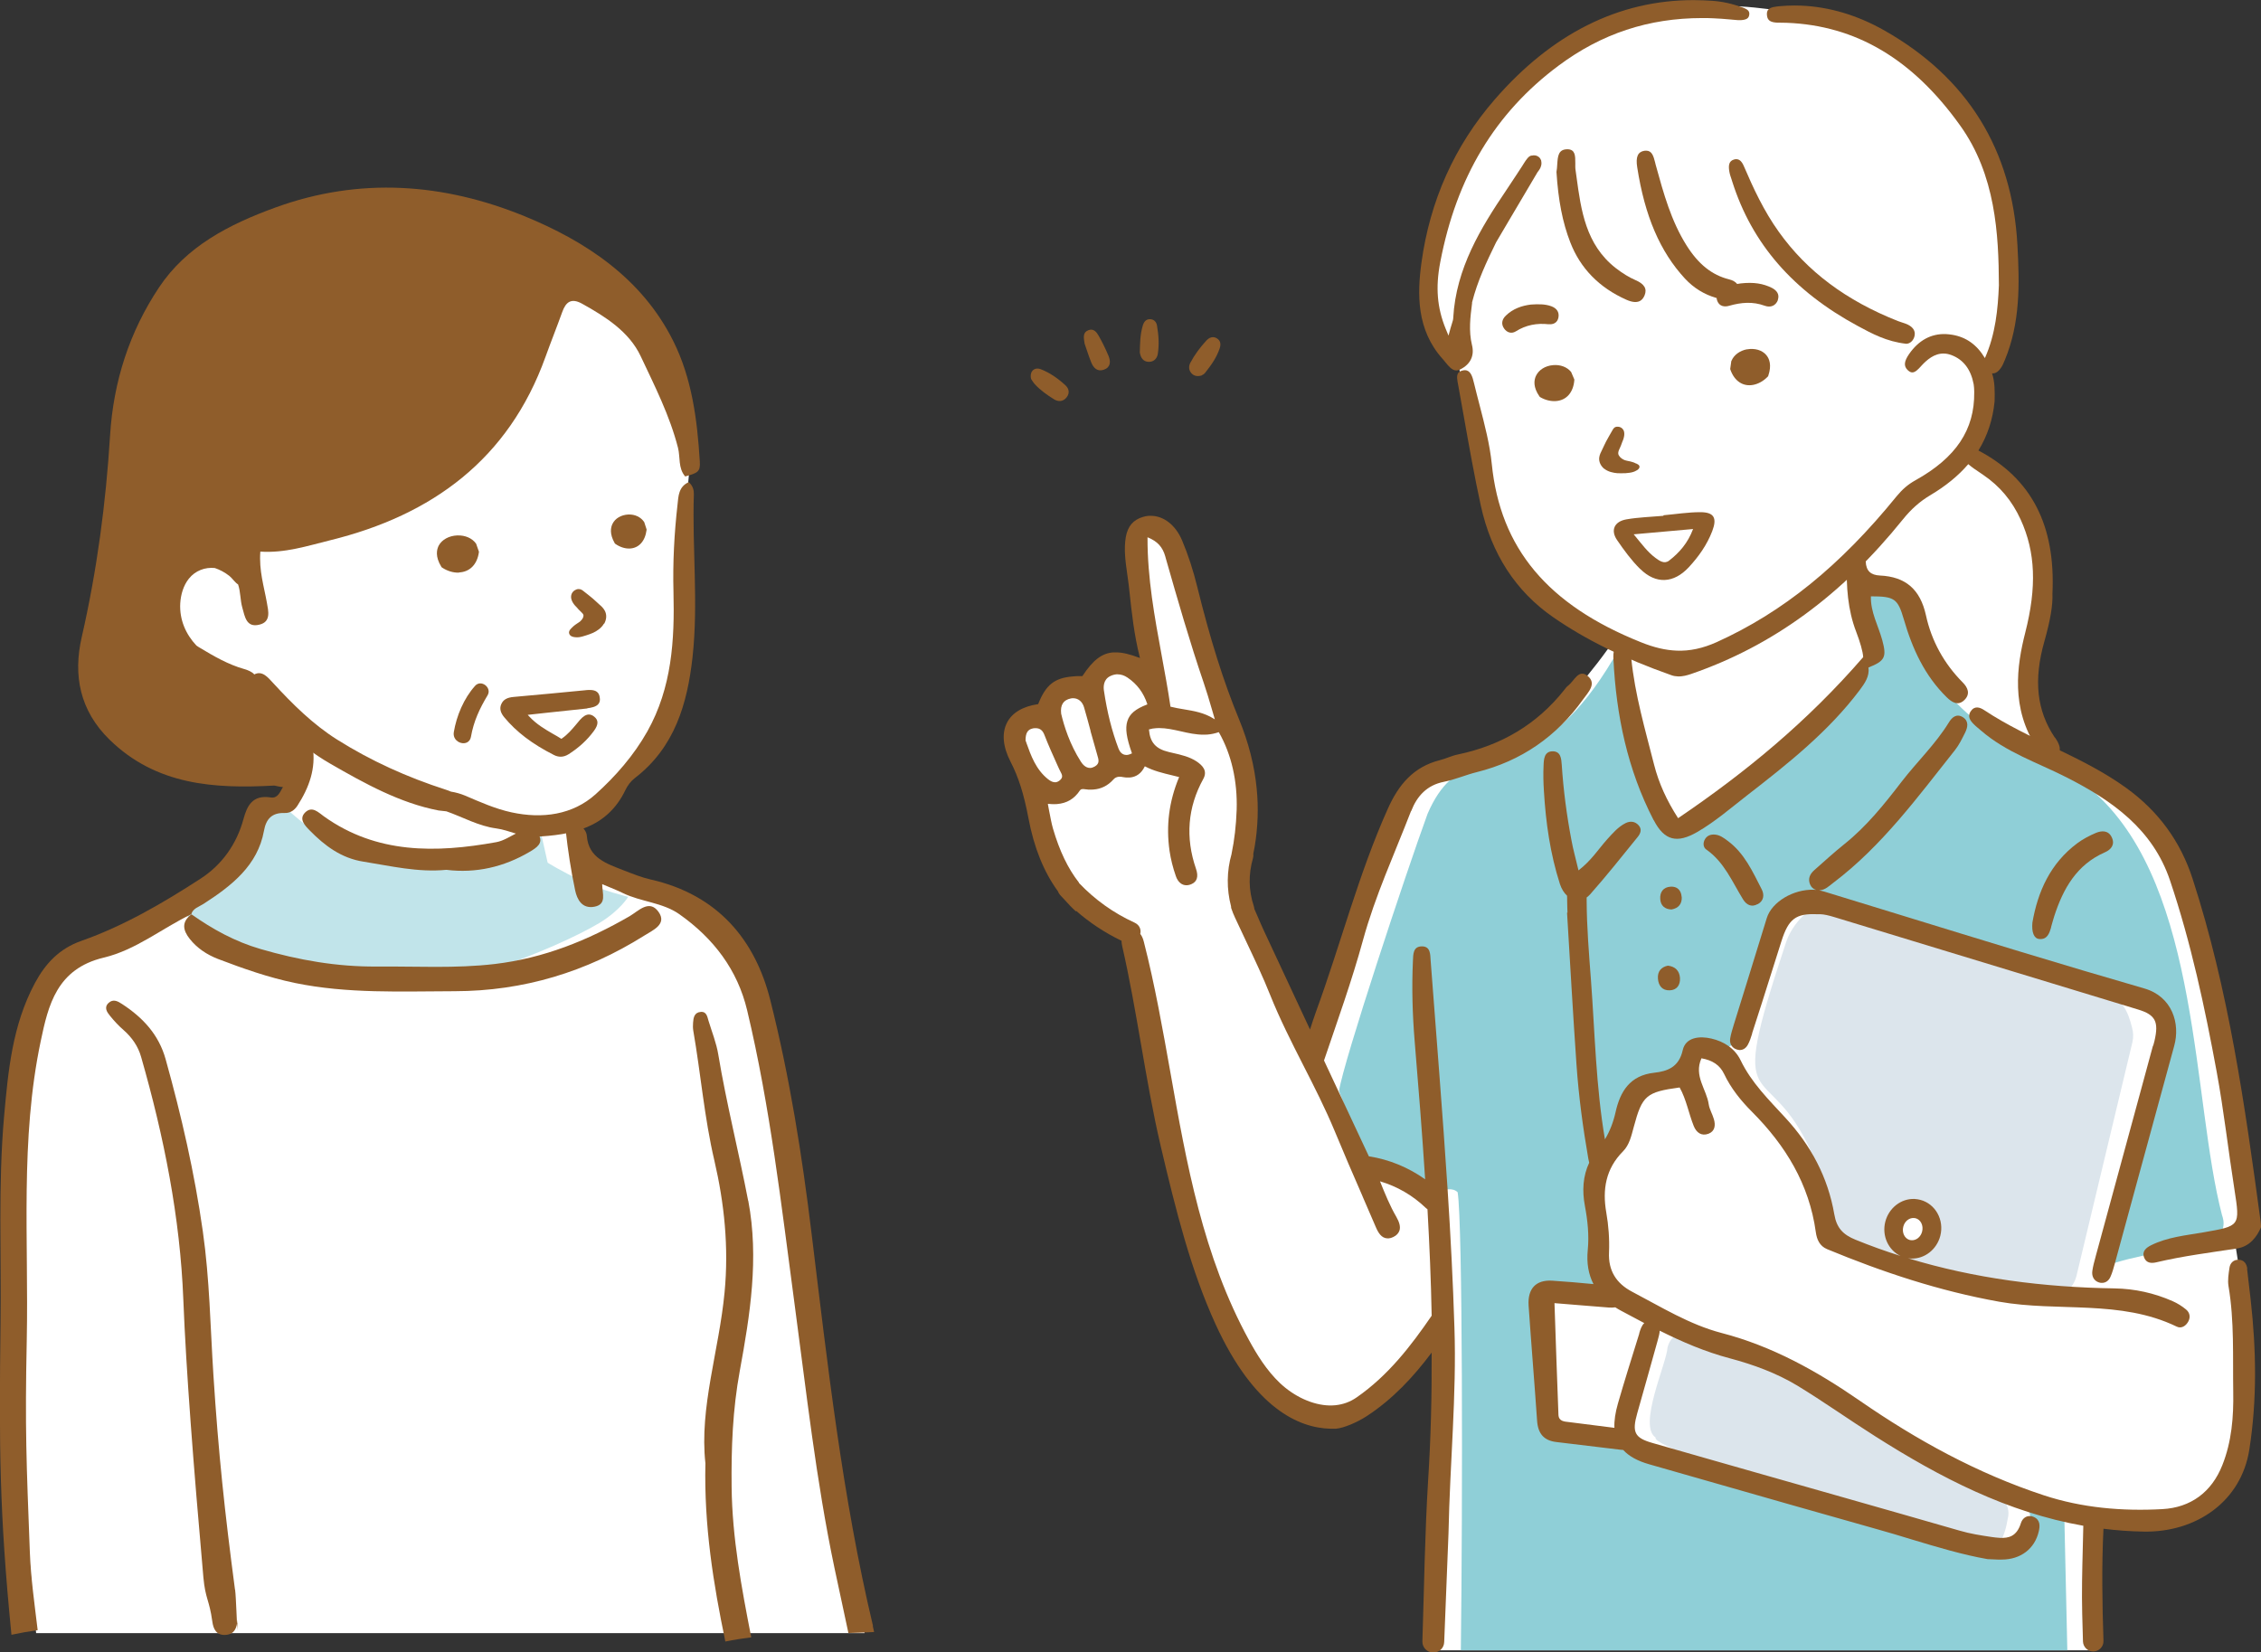 <?xml version="1.0" encoding="UTF-8"?>
<svg id="_レイヤー_2" data-name="レイヤー_2" xmlns="http://www.w3.org/2000/svg" width="205.23" height="150" viewBox="0 0 205.23 150">
  <rect x="0" y="0" width="205.23" height="150" fill="#333333" stroke="none"/>
  <defs>
    <style>
      .cls-1 {
        fill: #c1e4ea;
      }

      .cls-2 {
        fill: #8fcfd7;
      }

      .cls-3 {
        fill: #fff;
      }

      .cls-4 {
        fill: #dce5ec;
      }

      .cls-5 {
        fill: #8f5d2b;
      }
    </style>
  </defs>
  <g id="_レイヤー_1-2" data-name="レイヤー_1">
    <g>
      <g>
        <path id="_白" data-name="白" class="cls-3" d="M203.13,114.37c1.5,9.66,2.52,27.61-12.18,23.59-.23-.06-.46-.13-.7-.2l.03,1.01-.2,11.06h-60.06c-.15-9.8.07-19.35.84-28.25,0-.05,0-.1.01-.15,0,0,0-.01,0-.02.05-.63.11-1.26.17-1.88-.05.12-.1.25-.15.37-.18-1.46.52-3.3-.25-4.58.08,1.76.27,2.71.18,3.55h0c-.07.65-.3,1.24-.85,2.08-.58.88-1.52,2.05-3,3.86-17.23,17.13-22.37-30.68-24.34-39.21-.07-.31-.14-.56-.2-.76-.07-.06-.13-.11-.2-.17-.02-.02-.04-.04-.07-.06-1.4-1.18-3.22-2.55-5.17-4.06-1.7-2.99-2.74-6.15-3.59-9.48-1.78-3.76-2.32-4.72,1.69-6.76,1.17-2.14,1.9-1.25,3.63-2.32,1.18-1.78,3.74-3.02,5.48-1.27.16-.06.3-.16.42-.26.03-1.63-3.22-14.98.38-12.76.48.15,1.01.22,1.21.83,1.2,3.86,2.35,7.73,3.45,11.61,3.68,9.95,5.06,10.91,2.94,21.01l-.02.09c-.05.24-.1.49-.16.74l.71,1.53,5.58,12.02.34-.62.23-.43.05-.09,1.1-1.98c8.93-33.73,11.03-15.58,23.65-31.06.6-.73,1.22-1.53,1.86-2.42.2-.28.41-.57.62-.87-11.78-3.66-12.41-16.95-14.05-24.33-.01-.06-.02-.11-.04-.17-.04-.2-.09-.39-.14-.58-2.1-2.64-5.92-7.31,2.35-21.96C140.47,2.37,149.7.1,157.92.58c.89.05,1.77.14,2.63.25,6.54.85,12.07,3.29,14.12,5.31,8.12,4.06,8.67,19.88,7.57,23.63-.57,1.94-1.21,2.88-1.63,3.61-.07.13-.14.25-.2.37-.26.52-.35.99-.16,1.78.38,1.59-.86,4.14-1.39,5.12-.13.25-.22.4-.22.4.21.12.41.25.61.37,12.32,7.77,1.78,19.18,6,25.87.32.51.73.99,1.23,1.44.17.15.35.3.54.44,15.22,3.23,15.67,35.17,17.4,41.93l-1.7.91c.08.42.16.87.24,1.35.06.33.11.67.16,1.02Z"/>
        <g id="_カラー" data-name="カラー">
          <path class="cls-2" d="M201.77,111.54c-.34,1.07-1.83,1.53-3.01,1.6-1.36.29-2.78.55-4.19.85-.88.19-1.76.4-2.6.66-.33.1-.65.21-.97.32-.54.11.24-1.93.37-2.46.54-2.25,5.54-18.06,5.38-20.02,0,0-1.56-1.53-1.56-1.53.19-.09-9.04-2.83-17.46-5.21-5.82-1.64-11.25-3.12-12.9-3.42-.28-.05-.46-.07-.5-.05l-2.45,1.32c-.18.1-.32.27-.37.47l-3.54,10.52c-.41.07-.62.2-.85.33-.06.03-.12.07-.19.11-.14.07-.3.15-.51.22-.82-.38-2.21.02-2.85.48l-.28,1.13c-1.24.54-2.56,1.09-3.64,1.86-.38-.02-.88-.06-.93.11-.65,1.19-1.98,3.93-2.37,5.2,0,0-.2.23-.47.53-.49.56-1.19,1.37-1.19,1.37-.02.11-.04.23-.05.35-.31,2.5.6,7.78.87,10.44.02.21.04.4.05.58-.14.01-.31.01-.49.01-1.53-.02-4.34-.41-5.19.3.32,2.72.08,10.25.97,12.66l4.59.44c.49.09,1,.25,1.51.43.39.14.78.3,1.17.46,1.3.52,2.61.99,3.86.68,6.13,1.39,17.62,5.85,24.88,7.66,1.59.4,2.98.67,4.07.75.87.07,1.55.01,1.98-.2.47-.46,1.44-.75,1.57-1.67.03-.2-.08-.67-.18-1.12-.02-.11-.05-.22-.07-.33-.09-.45-.12-.8.09-.74.44.29,3.32.08,3.07.97v.63s.26,11.6.26,11.6h-55.05c.17-13.65.17-38.74-.29-41.59-.23-.22-.52-.29-.87-.27-.22.01-.46.07-.72.15-.35.12-.73.29-1.12.48-.04-.03-.07-.06-.11-.09-.84-.65-1.73-1.2-2.77-1.65-.05-.02-.11-.05-.17-.07-.59-.34-1.2-.66-1.83-.85-.03-.01-.07-.02-.11-.03-.17-.05-.34-.09-.51-.12-.11-.28-.22-.59-.35-.91-.56-1.48-1.23-3.26-1.69-4.46,0,0,0,0,0,0-.17-.44-.31-.81-.4-1.05-.08-.21-.12-.32-.12-.32.4-2.67,6.09-19.83,8.04-25.17.6-1.39,1.26-2.34,1.99-3.01,2.63-2.46,6.1-1.37,10.38-5.28,1.41-1.29,2.91-3.12,4.5-5.8.09-.16.19-.32.28-.48.08-.14.16-.28.24-.43.27.1.29.39.32.68.03.29.05.58.32.67.05.71.29,3.67.55,5.51.47,3.26,2.34,7.37,2.8,8.92.78,1.52,2.57.8,3.71-.28,5.35-3.41,11.02-9.69,14.93-14.51.22-.42.23-.96-.12-1.33l-.93-4.64c-.3-1.54,3.66-1,4.23-.17,1.63,2.54,1.48,6.4,3.58,8.71,0-.06.36.5,1.22,1.38.31.32.69.68,1.13,1.07,1.48,1.29,3.74,2.88,7.02,4.24,1.74.76,3.24,1.76,4.55,2.97,9.47,8.7,8.68,27.75,11.41,38.22.17.47.18.88.07,1.22Z"/>
          <g>
            <path class="cls-4" d="M193.53,93.3c-.18-.69-.41-1.46-.85-2.04-.27-.35-.63-.63-1.1-.76l-13.84-4.74-10.67-3.66c-.78-.22-1.55-.1-2.24.23-.38.19-.75.44-1.08.74-.8.73-1.41,1.72-1.69,2.66-5.53,16.65-1.65,9.73,2.44,19.06.68,1.55,1.36,3.54,2.01,6.16.18,1.98,1.72,2.44,3.33,2.92,3.64,1.66,7.36,2.71,11.23,3.46,2.12.14,5.5,1.38,6.93-.49.2-.26.36-.57.47-.96,0,0,5.09-21.27,5.09-21.27.1-.44.09-.9-.04-1.33ZM173.37,110.03c1.91-.52,3.07,2.17,1.3,3.13-2.19,1.2-3.65-2.46-1.3-3.13Z"/>
            <path class="cls-4" d="M169.86,128.81c-2.92-1.99-5.75-4.47-9.04-5.62-1.71-.57-3.61-.45-5.22-1.34-1.26-.79-3.68-1.63-4.24.49-.07,1.41-2.71,7.1-1.08,8.17-.66,1.21,28.48,9.86,29.15,10.31,1.95.62,2.58-1.5,2.82-2.98.23-.9-.25-1.82-1.11-2.18-4.08-1.72-7.1-4.78-11.29-6.85Z"/>
          </g>
        </g>
        <g id="_アウトライン" data-name="アウトライン">
          <g>
            <path class="cls-5" d="M195.42,94.95l-1.12,4.13c-1.36,4.99-2.71,9.98-4.07,14.96l-.03.12c-.11.4-.22.81-.28,1.23-.07.5.16.9.6,1.04.08.03.17.04.25.04.35.01.64-.19.8-.56.17-.38.28-.79.39-1.19.69-2.53,1.38-5.07,2.07-7.6l.87-3.18c.23-.86.46-1.71.7-2.57.57-2.1,1.16-4.27,1.75-6.41.57-2.04-.18-4.49-2.71-5.22-7.41-2.14-14.91-4.45-22.16-6.68-2.31-.71-4.62-1.42-6.94-2.13-.13-.04-.27-.07-.41-.1.55-.02.9-.4,1.3-.7,4.41-3.34,7.64-7.77,11.03-12.04.37-.47.64-1.03.91-1.57.24-.49.36-1.04-.19-1.4-.58-.37-1,0-1.29.48-1.21,1.97-2.89,3.56-4.29,5.38-1.55,2.02-3.16,4.03-5.17,5.64-.95.76-1.84,1.58-2.75,2.38-.38.34-.59.75-.39,1.27.11.28.3.45.56.52-.07,0-.14-.01-.2-.01-1.87-.07-3.83,1.11-4.28,2.57-.61,1.99-1.23,3.97-1.84,5.96-.39,1.25-.77,2.49-1.16,3.74-.12.4-.25.8-.32,1.22-.07.43.11.8.49.97.12.05.23.08.35.09.31.01.57-.15.75-.46.18-.32.29-.67.4-1.02v-.04c.61-1.87,1.2-3.74,1.79-5.61l.88-2.78c.64-2,1.3-2.5,3.22-2.42h.15c.06,0,.1,0,.15,0,.34.01.74.1,1.3.27,3.26,1,6.53,1.99,9.79,2.98l6.77,2.06c3.66,1.11,7.32,2.22,10.98,3.34,1.58.48,1.9,1.1,1.49,2.86-.03.14-.07.28-.11.41Z"/>
            <path class="cls-5" d="M203.99,115.21c-.06-.48-.3-.84-.82-.84-.45,0-.74.31-.8.72-.08.55-.18,1.13-.09,1.67.54,3.19.38,6.4.43,9.61.04,2.26-.14,4.52-.99,6.65-.97,2.45-2.87,3.85-5.44,3.99-3.64.2-7.29-.11-10.78-1.26-6.01-1.98-11.51-5-16.7-8.59-3.88-2.68-7.92-4.94-12.53-6.14-2.91-.76-5.48-2.36-8.13-3.75-1.43-.75-2.17-1.91-2.09-3.58.05-1.21-.04-2.42-.25-3.62-.36-2.07-.05-3.96,1.51-5.53.6-.6.77-1.44.99-2.24.76-2.84,1.13-3.16,4.16-3.57.61,1.09.82,2.35,1.28,3.5.24.59.69.94,1.34.7.59-.23.65-.77.49-1.32-.13-.46-.4-.89-.47-1.35-.19-1.36-1.38-2.57-.66-4.18,1.01.18,1.67.62,2.05,1.41.62,1.31,1.53,2.44,2.53,3.44,3.05,3.06,5.2,6.57,5.8,10.93.09.67.35,1.27,1.03,1.55,5.05,2.09,10.19,3.8,15.62,4.77,5.35.95,10.98-.22,16.11,2.26.42.21.85-.06,1.07-.5.2-.41.09-.8-.23-1.06-.36-.3-.78-.56-1.21-.75-1.68-.74-3.44-1.13-5.29-1.16-6.4-.1-12.67-.89-18.74-2.74.1.02.19.03.29.03,1.22.05,2.33-.82,2.65-2.06.37-1.45-.44-2.91-1.82-3.27-.17-.04-.34-.07-.52-.08-1.22-.05-2.33.82-2.65,2.06-.33,1.28.27,2.58,1.37,3.11,0,0,0,0,0,0-1.37-.43-2.73-.92-4.08-1.47-1.13-.46-1.71-1.07-1.92-2.3-.58-3.37-2.12-6.26-4.46-8.79-1.48-1.61-3.07-3.17-4.05-5.21-.52-1.07-1.52-1.7-2.64-1.96-1.06-.25-2.34-.14-2.61,1.05-.34,1.55-1.4,1.92-2.58,2.05-2.22.24-3.1,1.71-3.52,3.6-.2.89-.51,1.7-.96,2.45-.82-4.79-.91-9.65-1.27-14.48-.18-2.39-.38-4.79-.39-7.19,0-.09,0-.19,0-.29.11-.08.22-.18.32-.29,1.49-1.68,2.89-3.45,4.31-5.2.26-.32.41-.7.09-1.06-.33-.37-.76-.41-1.19-.2-.67.34-1.15.9-1.65,1.45-.8.89-1.44,1.93-2.62,2.84-.25-1.07-.49-1.9-.64-2.74-.43-2.26-.73-4.53-.88-6.83-.04-.56-.08-1.25-.84-1.24-.75.01-.79.72-.81,1.27-.04.78-.02,1.56.03,2.34.17,2.86.57,5.69,1.45,8.43.15.46.38.82.65,1.07,0,.16.02.31.01.45,0,.36.02.73.03,1.09-.01,0-.02,0-.04,0,.28,4.61.54,9.23.86,13.84.2,2.85.58,5.68,1.07,8.49.02.13.05.25.08.37-.57,1.21-.65,2.54-.39,3.92.25,1.33.39,2.67.26,4-.12,1.2.07,2.23.52,3.1-1.25-.12-2.5-.23-3.75-.31-1.48-.09-2.24.73-2.14,2.26.24,3.49.53,6.97.77,10.45.08,1.17.61,1.81,1.76,1.94,1.91.22,3.83.47,5.74.69.11.01.21.02.32.03.52.57,1.3,1,2.36,1.3l5,1.43c5.16,1.48,10.49,3,15.74,4.48,1.01.28,2.03.59,3.01.89,2.42.73,4.72,1.42,6.96,1.81.25.01.92.04.92.04.13,0,.25,0,.36,0,1.72,0,3.01-.98,3.37-2.57.11-.47.15-1.05-.48-1.31-.11-.05-.22-.07-.32-.07-.38-.01-.69.23-.82.63-.38,1.24-1.14,1.38-1.9,1.35-.26-.01-.54-.05-.76-.08-.94-.14-1.94-.29-2.92-.58-3.53-1.02-7.12-2.04-10.59-3.03l-7.42-2.11c-3.29-.94-6.58-1.87-9.87-2.82-1.61-.46-1.86-.97-1.37-2.69.62-2.17,1.22-4.34,1.83-6.52l.07-.26c.06-.22.13-.48.14-.72,2.04,1.02,4.14,1.92,6.37,2.51,2.13.57,4.22,1.33,6.11,2.47,2.4,1.46,4.7,3.1,7.07,4.6,5.93,3.77,12.04,6.92,18.9,8.13,0,0,0,0,0,0-.01.7-.03,1.4-.05,2.1-.05,1.93-.1,3.93-.05,5.89.02.84.05,1.68.07,2.52.02.5.43.9.93.9.53,0,.95-.44.93-.96-.11-3.37-.17-6.8,0-10.18,0,0,0,0,0,0,1.2.15,2.41.24,3.66.26,4.75.08,8.84-2.72,9.58-7.45.71-4.53.63-9.07.12-13.61-.11-.95-.22-1.89-.33-2.84ZM172.76,111.37c.12-.48.52-.81.95-.79.05,0,.11.01.16.02.47.12.74.66.6,1.21-.12.48-.52.81-.95.79-.05,0-.11-.01-.16-.02-.47-.12-.74-.66-.6-1.21ZM148.8,121.06l-.14.45c-.6,1.93-1.23,3.93-1.8,5.91-.24.83-.35,1.57-.32,2.21-1.37-.17-2.74-.35-4.11-.52-.43-.05-.94-.06-.97-.66-.13-3.33-.24-6.65-.36-10.14,1.52.12,3.24.27,4.95.4.2.01.39.01.57-.02.15.1.31.19.47.28.72.39,1.43.77,2.16,1.15-.24.22-.36.6-.46.93Z"/>
            <path class="cls-5" d="M179.82,66.33c2.27,1.97,5.11,2.9,7.73,4.23,4.16,2.11,7.85,4.71,9.42,9.37,1.91,5.67,3.16,11.52,4.24,17.39.65,3.53,1.05,7.12,1.61,10.68.52,3.34.51,3.3-2.8,3.88-1.61.28-3.28.43-4.78,1.18-.43.22-.85.54-.61,1.13.2.49.65.52,1.11.41,2.41-.57,4.86-.88,7.3-1.25,1.16-.18,1.81-1.04,2.2-1.95-.03-.3-.03-.43-.05-.55-1.42-10.48-2.89-20.96-6.17-31.07-1.09-3.37-3.09-6.13-6.03-8.25-4.01-2.9-8.78-4.34-12.87-7.05-.42-.28-.9-.43-1.25.11-.3.45-.04.83.28,1.15.21.22.46.4.68.6Z"/>
            <path class="cls-5" d="M150.11,74.46c.97,1.88,2.13,2.13,3.96,1.07,1.62-.94,3.03-2.17,4.5-3.31,3.7-2.87,7.37-5.77,10.22-9.55.47-.63.92-1.26.81-2.07,1.5-.59,1.67-.95,1.25-2.49-.36-1.31-1.07-2.54-1.03-3.97,2.15,0,2.44.21,2.99,2.09.77,2.66,1.89,5.12,3.91,7.09.46.44,1.01.8,1.59.23.56-.55.31-1.13-.16-1.6-1.7-1.71-2.83-3.78-3.33-6.08-.52-2.37-1.85-3.51-4.18-3.62-.82-.04-1.25-.4-1.29-1.27-.02-.53-.2-1.12-.86-1.11-.74.01-.83.64-.85,1.23-.06,2.14.07,4.25.85,6.27.34.89.61,1.8.63,2.29-5.02,5.8-10.62,10.43-16.8,14.62-1.04-1.62-1.75-3.17-2.18-4.86-.81-3.19-1.74-6.35-2.07-9.65-.06-.55-.11-1.26-.87-1.23-.75.03-.78.72-.75,1.29.25,5.12,1.28,10.05,3.65,14.63Z"/>
            <path class="cls-5" d="M128.1,73.62c.52-1.34,1.42-2.34,2.96-2.64,1.01-.2,1.98-.63,2.99-.88,4.04-1.01,7.25-3.24,9.65-6.61.44-.62,1.29-1.43.39-2.14-.81-.63-1.2.47-1.74.89-.14.1-.25.24-.35.38-2.5,3.16-5.75,5.06-9.68,5.88-.55.11-1.06.37-1.61.51-2.4.6-3.76,2.22-4.74,4.42-2.67,5.95-4.27,12.27-6.5,18.37-.2.55-.38,1.11-.56,1.67-1.03-2.2-2.05-4.4-3.06-6.56l-1.13-2.42c-.2-.42-.38-.86-.55-1.25-.1-.23-.2-.47-.31-.71,0-.08-.03-.16-.05-.25-.48-1.45-.5-2.89-.08-4.36.04-.14.05-.28.03-.4.04-.23.09-.46.13-.68.29-1.75.35-3.51.18-5.23-.2-2.09-.74-4.21-1.6-6.3-1.41-3.42-2.61-7.23-3.79-12.01-.37-1.51-.83-2.93-1.38-4.23-.59-1.4-1.68-2.25-2.86-2.24-.06,0-.11,0-.17,0-.17.01-.35.05-.52.1-.89.26-1.38.84-1.56,1.82-.19,1.12-.03,2.23.12,3.3.05.34.1.69.14,1.03l.07.63c.21,1.93.42,3.92.94,5.97l.02.06-.06-.02c-.89-.34-1.58-.5-2.17-.49-.07,0-.14,0-.21,0-1.03.08-1.84.7-2.79,2.15h-.25c-.22,0-.41.01-.6.03-1.68.13-2.47.76-3.16,2.5v.02s-.03,0-.03,0c-1.37.2-2.34.78-2.8,1.67-.49.95-.39,2.17.31,3.54.74,1.43,1.22,2.97,1.63,5.13.5,2.67,1.39,4.88,2.68,6.65.04.12.11.24.21.35.14.15.28.3.42.45.32.36.65.71,1.01,1.03l.02-.05c1.24,1.09,2.62,1.99,4.11,2.71,0,.14.02.3.06.48.67,2.92,1.19,5.93,1.7,8.86.53,3.05,1.07,6.2,1.79,9.27,1.4,5.97,2.75,11.31,4.98,16.19,3.53,7.72,7.62,9.43,10.42,9.5h0c.13,0,.26,0,.39,0,.05,0,.09,0,.14,0,.7-.07,1.86-.55,2.76-1.13,2.39-1.56,4.26-3.58,5.91-5.78,0,0,0,0,0,0,.02,3.86-.07,7.73-.32,11.61-.3,4.86-.36,9.73-.52,14.6-.02.56.43,1.02.99,1.02s.97-.42.99-.95c.13-3.35.27-6.66.39-9.86.13-6.43.74-12.54.54-18.65-.13-4.2-.35-8.38-.62-12.57-.45-6.93-1.02-13.86-1.54-20.79-.04-.55,0-1.27-.76-1.29-.86-.02-.82.74-.85,1.34-.11,2.43-.04,4.86.16,7.28.35,4.18.68,8.35.95,12.53,0,0,0,0,0,0-1.52-1.08-3.25-1.8-5.11-2.09-.01-.03-.03-.06-.04-.09-1.34-2.86-2.69-5.74-4.03-8.61,1.23-3.63,2.53-7.24,3.54-10.93,1.11-4.04,2.85-7.81,4.35-11.69ZM104.16,48.78l.05.02c.85.35,1.32.86,1.56,1.71l.06.22c1.06,3.71,2.16,7.54,3.43,11.26.26.76.49,1.54.73,2.36l.28.96-.08-.05c-.89-.56-1.81-.71-2.71-.86-.43-.07-.83-.14-1.22-.24h-.02s0-.03,0-.03c-.23-1.56-.52-3.13-.8-4.65-.63-3.43-1.29-6.98-1.28-10.65v-.05ZM100.78,61.38c.18-.09.37-.14.56-.16.03,0,.07,0,.1,0,.31,0,.62.1.91.3.87.59,1.45,1.38,1.79,2.4v.03s-.02.01-.02.01c-1.05.4-1.59.85-1.79,1.51-.21.66-.08,1.52.41,2.9v.03s-.02.01-.02.01c-.15.07-.29.12-.43.13-.02,0-.04,0-.05,0-.4,0-.61-.31-.71-.57-.6-1.58-1.04-3.31-1.33-5.29-.04-.29-.07-.99.58-1.3ZM97.2,63.41s.09-.02.14-.02c.02,0,.05,0,.07,0,.46,0,.84.31.99.83.21.71.4,1.43.59,2.13v.04c.19.66.37,1.32.56,1.98.02.06.03.12.05.18.13.43.24.77-.23,1.04-.13.07-.26.12-.38.13h-.05c-.41,0-.69-.35-.83-.57-1.01-1.58-1.53-3.24-1.79-4.36-.09-.79.2-1.24.88-1.38ZM93.15,67.38l-.06-.14c-.01-.66.18-1,.63-1.1.07-.02.14-.03.21-.03.03,0,.05,0,.08,0,.38,0,.63.19.79.61.36.93.78,1.86,1.18,2.75l.16.35c.03.07.06.13.1.2.17.32.29.55-.05.83-.12.1-.25.16-.38.17h-.04c-.19,0-.39-.08-.63-.27-1.11-.88-1.56-2.14-1.99-3.35ZM97.93,80.12c-.99-1.26-1.76-2.87-2.35-4.89-.14-.49-.23-1.01-.34-1.56l-.02-.1c-.03-.18-.07-.36-.1-.54v-.05s.04,0,.04,0c.18.02.36.03.53.03.09,0,.17,0,.25-.01.89-.07,1.57-.47,2.07-1.22.06-.09.14-.14.25-.14h.04c.07,0,.14,0,.22.02h.04c.16.03.32.04.48.03.07,0,.14,0,.21-.01.71-.05,1.32-.36,1.81-.91.14-.16.3-.23.49-.25.02,0,.04,0,.07,0,.09,0,.18,0,.3.03.17.03.33.05.48.04.05,0,.09,0,.14,0,.61-.05,1.06-.38,1.36-.99l.02-.03.03.02c.77.4,1.6.6,2.48.81.18.04.37.09.56.14h.04s-.02.05-.02.05c-.9,2.18-1.18,4.36-.85,6.67.11.74.3,1.51.57,2.28.18.53.54.84.97.83.02,0,.04,0,.06,0,.12-.01.24-.04.36-.09.54-.22.68-.7.44-1.4-.98-2.84-.76-5.59.66-8.16.42-.76-.1-1.24-.59-1.58-.66-.44-1.42-.61-2.17-.78-.13-.03-.26-.06-.38-.09-1.17-.28-1.69-.86-1.79-2.02v-.03s.02,0,.02,0c.2-.06.41-.1.64-.11.09,0,.17-.01.26-.01.64,0,1.28.14,1.95.29.69.16,1.4.32,2.13.31.1,0,.2,0,.31-.01.35-.03.68-.1,1-.21h.03s.01.01.01.01c1.14,2,1.69,4.43,1.61,7.03-.05,1.42-.2,2.73-.46,3.98,0,0,0,.01,0,.02-.45,1.58-.46,3.2-.05,4.77,0,.05,0,.1.01.14.03.09.06.16.09.25.02.05.04.11.06.16,0,0,0,0,0,0,0,.03.02.05.03.08.02.06.04.11.07.16,0,0,0,0,0,0,.03.07.06.14.09.21.35.76.7,1.51,1.07,2.28.73,1.55,1.49,3.15,2.13,4.76.88,2.2,1.97,4.34,3.02,6.41.98,1.92,1.99,3.91,2.83,5.93.81,1.96,1.66,3.93,2.49,5.83l.1.24c.38.88.76,1.76,1.14,2.64.23.54.52,1.03,1.06,1.05.04,0,.08,0,.12,0,.13-.01.27-.05.41-.12.3-.14.49-.35.57-.6.1-.33,0-.73-.28-1.22-.6-1.03-1.05-2.15-1.49-3.24,1.55.46,2.95,1.26,4.16,2.42.05.05.1.09.15.12,0,0,0,0,0,0,.18,3.22.32,6.44.38,9.66-1.89,2.76-3.96,5.44-6.8,7.41-.58.41-1.24.65-1.95.72-.18.02-.36.02-.55.02-1.5-.04-3.17-.8-4.48-2.04-1.22-1.16-2.1-2.61-2.79-3.87-4.19-7.63-5.69-16.1-7.14-24.29-.7-3.92-1.41-7.97-2.42-11.91-.08-.32-.19-.54-.32-.7.09-.39-.05-.81-.53-1.03-1.92-.88-3.59-2.08-5.03-3.59Z"/>
            <path class="cls-5" d="M186.17,84.19c.1-.33.18-.67.29-1,.81-2.51,2.04-4.69,4.6-5.81.57-.25.93-.7.63-1.35-.3-.65-.9-.64-1.45-.41-.59.25-1.18.56-1.69.94-2.44,1.82-3.58,4.38-4.07,7.2-.08.88.14,1.44.61,1.49.74.07.92-.5,1.09-1.05Z"/>
            <path class="cls-5" d="M159.55,82.09c.56-.31.61-.86.36-1.35-.83-1.61-1.57-3.29-3.1-4.41-.35-.26-.69-.52-1.15-.56-.37-.03-.69.08-.89.4-.21.34-.18.75.1.95,1.64,1.14,2.36,2.94,3.35,4.54.3.48.76.74,1.32.42Z"/>
            <path class="cls-5" d="M151.39,87.67c-.6.13-.95.51-.9,1.18.05.65.4,1.08,1.06,1.06.67-.02.98-.49.94-1.14-.05-.64-.43-1.02-1.09-1.1Z"/>
            <path class="cls-5" d="M152.64,81.42c-.04-.6-.41-.96-1-.92-.66.04-.99.49-.94,1.13.04.59.41.92,1.02.94.63-.11.97-.5.93-1.16Z"/>
          </g>
          <g>
            <path class="cls-5" d="M145.6,42.54c.36.3.85.39,1.2.42.23.02.46,0,.68,0h.07c.06,0,.12-.01.18-.02.28-.02.49-.07.67-.15.33-.14.47-.32.4-.5-.05-.1-.17-.16-.3-.22h-.03c-.13-.08-.28-.12-.39-.15-.09-.03-.17-.04-.26-.06-.12-.02-.22-.05-.33-.08-.18-.07-.33-.17-.45-.3-.09-.1-.14-.2-.15-.29-.02-.16.06-.34.14-.5.08-.17.15-.36.22-.56.21-.46.25-.87.09-1.12-.12-.19-.33-.29-.57-.27-.24.02-.33.18-.41.32l-.32.56c-.09.16-.18.31-.26.47-.07.13-.13.26-.19.39-.05.11-.1.22-.17.36-.11.22-.23.45-.26.71-.04.37.13.74.46,1.02Z"/>
            <path class="cls-5" d="M139.76,36.03l.05.03c.46.27.98.39,1.45.35h0c.94-.08,1.55-.79,1.64-1.89v-.07s-.28-.66-.28-.66l-.02-.03c-.36-.44-.97-.67-1.63-.61-.72.06-1.31.44-1.56.99-.17.38-.26,1.01.32,1.84l.04.05Z"/>
            <path class="cls-5" d="M158.57,31.71c-.65.13-1.18.51-1.4,1.04l-.02.03-.1.72.02.07c.37,1.04,1.15,1.55,2.08,1.37h0c.46-.09.93-.35,1.3-.74l.04-.04.02-.06c.33-.97.08-1.55-.18-1.86-.38-.46-1.06-.65-1.77-.52Z"/>
            <path class="cls-5" d="M148.88,51.65c1.42,1.41,3.04,1.32,4.41-.15.9-.97,1.65-2.03,2.13-3.28.45-1.18.18-1.72-1.08-1.72-1.12,0-2.23.18-3.35.28,0,.02,0,.03,0,.05-1.12.1-2.25.13-3.35.32-1.11.19-1.47.99-.86,1.88.63.92,1.3,1.84,2.09,2.62ZM153.68,48.03c-.48,1.28-1.25,2.15-2.18,2.87-.43.33-.87.02-1.22-.24-.75-.55-1.28-1.3-1.99-2.15,1.91-.17,3.56-.32,5.39-.48Z"/>
            <path class="cls-5" d="M140.57,29.43c.41.05.8-.12.89-.61.09-.52-.19-.84-.63-1.01-.59-.22-1.22-.2-1.87-.16-.83.1-1.63.38-2.27,1-.35.33-.46.76-.16,1.18.26.37.67.49,1.05.26.93-.59,1.93-.77,3-.65Z"/>
            <path class="cls-5" d="M161.37,27.23c.18-.5-.09-.86-.53-1.09-.8-.4-1.66-.54-2.83-.41-.1.02-.21.03-.33.05-.15-.19-.4-.34-.74-.42-1.55-.39-2.78-1.37-3.86-3.09-1.39-2.21-2.08-4.72-2.75-7.15l-.05-.18c-.02-.06-.03-.13-.05-.21-.15-.6-.3-1.03-.78-1.05h-.03c-.05,0-.11,0-.17.01-.59.1-.79.56-.64,1.5.69,4.44,2.07,7.65,4.33,10.1.79.85,1.75,1.45,2.88,1.77,0,.09.03.19.07.29.19.46.64.54,1.07.41,1.09-.31,2.14-.4,3.23,0,.53.19,1,0,1.2-.54Z"/>
            <path class="cls-5" d="M133.61,31.32c-.31-1.28-.15-2.55.01-3.79v-.08c.49-1.93,1.29-3.63,2.18-5.45.41-.69.82-1.38,1.22-2.07.85-1.44,1.71-2.89,2.56-4.33.03-.03.06-.06.08-.1.05-.08.11-.15.15-.24.04-.09.07-.18.09-.27.03-.15.02-.28-.01-.42,0-.01,0-.02-.01-.03-.02-.05-.05-.11-.08-.15-.06-.1-.16-.17-.25-.22-.1-.05-.22-.07-.33-.07,0,0,0,0-.01,0-.03,0-.07.01-.1.02-.02,0-.03,0-.05,0-.29,0-.52.37-.75.73-.05.07-.09.14-.13.21-.2.3-.39.6-.59.9-.29.44-.58.89-.88,1.33-2.29,3.39-4.55,7.07-4.8,11.56,0,.16-.05.31-.12.53-.04.12-.08.25-.13.43l-.18.66-.26-.63c-.77-1.89-.93-3.75-.49-6.03,1.47-7.72,4.98-13.56,10.74-17.85,3.91-2.91,8.17-4.32,13.04-4.32.33,0,.66,0,.99.02.51.02,1.04.06,1.58.11l.21.02c.16.02.32.03.48.04.04,0,.08,0,.12,0,.04,0,.08,0,.12,0,.56-.03.71-.2.76-.44.07-.35-.08-.53-.62-.72-.93-.34-1.84-.54-2.78-.6-.26-.02-.51-.03-.76-.04-.3-.01-.59-.02-.89-.02-6.78,0-12.86,3.04-18.06,9.04-3.64,4.19-5.87,9.18-6.64,14.83-.38,2.82-.45,6.05,1.92,8.7.08.09.17.19.25.3.3.36.6.74.98.75h.02c.12,0,.25-.03.39-.11.9-.46,1.27-1.24,1.03-2.2Z"/>
            <path class="cls-5" d="M186.52,66.97c-1.65-2.45-1.95-5.23-.95-8.75.54-1.92.77-3.26.73-4.34.29-6.2-1.91-10.45-6.72-12.98.82-1.33,1.31-2.81,1.47-4.47.02-.89.03-1.74-.23-2.53.01,0,.02,0,.04,0h.02c.29,0,.55-.19.8-.59.11-.17.19-.37.27-.56l.02-.04c1.41-3.39,1.35-6.89,1.15-10.47-.47-8.64-4.53-15.19-12.05-19.46-2.48-1.41-5.05-2.17-7.62-2.27-.19,0-.38-.01-.57-.01-.44,0-.88.02-1.32.06-.4.04-.86.08-1.06.32-.1.12-.14.3-.11.53.05.45.32.63,1,.65.08,0,.16,0,.24,0,.18,0,.37,0,.55.01,6.28.24,11.43,3.29,15.74,9.32,3.22,4.49,3.5,9.85,3.52,14.51-.09,2.15-.3,4.43-1.27,6.61-.74-1.23-1.71-1.91-2.98-2.12-.19-.03-.38-.05-.56-.06-1.34-.05-2.47.56-3.34,1.81-.46.67-.5,1.09-.14,1.45.15.14.28.22.42.22.27.01.54-.28.77-.53l.09-.1c.45-.48,1.14-1.12,2.04-1.08.22,0,.45.06.67.14,1.08.41,1.76,1.3,2.01,2.65.04.21.04.43.05.65v.08c.04,3.39-1.65,5.93-5.33,7.98-.67.37-1.19.82-1.71,1.45-5.13,6.32-10.33,10.53-16.34,13.25-1.25.56-2.44.82-3.63.77-1.01-.04-2.05-.28-3.26-.77-8.46-3.39-12.75-8.53-13.52-16.17-.18-1.79-.65-3.58-1.1-5.32-.17-.66-.35-1.34-.51-2.01-.15-.64-.32-1.17-.81-1.19-.06,0-.12,0-.19.02-.21.04-.35.12-.44.24-.17.25-.08.67-.01,1.04l.03.16c.17.93.33,1.87.5,2.8.47,2.64.95,5.36,1.53,8.02.96,4.39,3.18,7.8,6.58,10.15,2.98,2.06,6.39,3.73,10.72,5.26.19.07.38.1.59.11.44.02.87-.11,1.2-.22,7.38-2.54,13.67-7.13,19.23-14.04.75-.93,1.54-1.63,2.48-2.19,1.4-.83,2.55-1.77,3.45-2.82,0,0,0,0,0,0,.34.29.72.55,1.1.8l.25.17c1.52,1.03,2.63,2.36,3.41,4.07,1.34,2.94,1.47,6.11.41,10.26-.76,2.98-1.33,6.87,1.06,10.46l.05.07c.29.44.59.9,1.02.91h.03c.15,0,.32-.05.5-.16.26-.16.41-.34.46-.56.09-.39-.18-.86-.43-1.22Z"/>
            <path class="cls-5" d="M168.64,29.6c1.28.69,2.6,1.41,4.38,1.61h.02c.25,0,.57-.19.71-.59.16-.48-.03-.87-.56-1.14-.16-.08-.34-.14-.53-.2-.13-.04-.25-.08-.38-.13-4.71-1.86-8.25-4.51-10.81-8.09-1.37-1.91-2.33-3.99-3.17-5.95-.19-.45-.4-.65-.69-.66-.08,0-.16.01-.24.04-.39.13-.51.45-.4,1.08.04.25.13.5.21.74l.06.19c1.79,5.63,5.51,9.92,11.4,13.1Z"/>
            <path class="cls-5" d="M147.62,27.21c.29.13.55.2.77.21h.05c.4,0,.67-.2.84-.61.24-.59-.02-1.03-.83-1.38-.58-.25-1.15-.6-1.8-1.1-2.72-2.13-3.14-5.25-3.55-8.26l-.09-.65c-.03-.18-.02-.4-.02-.61,0-.66,0-1.23-.68-1.26h-.03c-.84,0-.88.63-.93,1.37-.01.23-.03.46-.07.69.16,2.55.55,4.58,1.25,6.38.91,2.36,2.62,4.12,5.09,5.22Z"/>
          </g>
          <g>
            <path class="cls-5" d="M110.45,30.71c-.37-.21-.7-.06-.95.21-.56.61-1.06,1.27-1.45,2.01-.17.33-.16.68.11.97.23.24.51.29.88.2.08-.06.24-.11.33-.23.55-.69,1.06-1.4,1.34-2.24.12-.35.1-.71-.27-.92Z"/>
            <path class="cls-5" d="M94.47,33.52c-.58-.22-1.04.2-.88.88.07.1.18.3.32.46.51.56,1.12.99,1.76,1.39.41.25.84.22,1.15-.18.29-.37.22-.78-.1-1.08-.66-.61-1.4-1.14-2.25-1.47Z"/>
            <path class="cls-5" d="M104.41,28.98c-.4-.02-.58.25-.68.58-.25.82-.25,1.66-.27,2.45.09.49.31.81.78.84.47.02.77-.27.85-.7.14-.86.08-1.73-.07-2.59-.05-.31-.25-.56-.6-.58Z"/>
            <path class="cls-5" d="M99.74,30.51c-.19-.35-.47-.72-.95-.53-.52.2-.43.66-.34,1.22.17.48.36,1.1.6,1.7.2.5.56.88,1.16.66.61-.22.62-.74.41-1.25-.26-.62-.55-1.22-.88-1.8Z"/>
          </g>
        </g>
      </g>
      <g id="_シニア女性" data-name="シニア女性">
        <path id="white" class="cls-3" d="M48.45,24.95c-2.27,4.83-10.13,18.68-19.98,20.21-7.52,1.74-9.95,1.46-12.37,4.07-2.42,2.61-4.94,3.88-3.36,8.28,1.58,4.4,1.96,5.18,5.78,7.26,3.82,2.08,7.76,3.98,8.12,4.66s.52,1.79,0,2.47c-.52.68-.03.94-1.3,1.24-1.27.29-1.56-.23-2.15.98-.59,1.2-.29,3.22-1.89,4.71-2.36,2.64-14.05,7.25-16.19,9.17-1.24,1.4-2.08,2.44-2.63,4.75-.55,2.31-1.56,16.29-1.43,20.32.39,11.19,1.34,26.92,2.23,35.2h75.2c-4.1-15.87-5.58-36.2-8.61-52.9-1.11-7.39-3.9-12.63-12.34-15.33-5.76-1.72-4.77-2.01-5.16-5.84,1.91-.7,5.4-4.57,6.88-6.7,3.09-4.68,2.8-9.25,2.96-16.04-.22-3.73.47-9.82.47-9.82-1.66-11.25-3.59-13.16-14.24-16.67Z"/>
        <path id="color" class="cls-1" d="M52.82,79.98c-1.92-.9-3.11-1.66-3.11-1.66l-.7-3.11c-.48.4-1,.76-1.55,1.07-1.71.96-3.6,1.36-5.52,1.55-1.75.59-4.98.37-7.57-.05-2.78-.45-4.21-1.3-5.48-2.06-1.27-.76-3.81-3.13-3.81-3.13l-2.12.91s-.16.76-.94,2.79c-.77,2.02-.2,1.89-1.88,3.32s-3.03,1.72-3.16,2.14c-.12.43-.34.85.22,1.74s4.65,3.9,8.54,4.59c3.89.69,5.15.44,7.95.82,2.81.38,8.03.05,11.46-1.07,3.44-1.12,7.32-2.87,9.25-4.03,1.92-1.17,2.62-2.38,2.62-2.38,0,0-2.29-.54-4.21-1.43Z"/>
        <g id="outline">
          <g>
            <path class="cls-5" d="M79.24,147.61c-2.78-11.71-4.11-23.63-5.56-35.51-.87-7.19-2-14.33-3.77-21.34-1.36-5.38-4.71-9.52-10.84-10.91-.84-.19-1.65-.52-2.45-.83-1.55-.61-3.2-1.12-3.35-3.12-.03-.41-.34-.83-.76-1.05-.64-.33-1.23-.17-1.16.55.2,1.83.48,3.65.86,5.45.17.79.61,1.68,1.74,1.47,1.15-.22.72-1.18.71-2.05.77.33,1.34.54,1.88.81,1.64.8,3.6.85,5.11,1.91,3.14,2.21,5.3,5.08,6.17,8.74,2.09,8.76,3.1,17.68,4.29,26.57,1.08,8.03,1.96,16.08,3.63,24.03.42,1.98.84,3.96,1.27,5.93.78-.02,1.55-.05,2.33-.09-.04-.19-.07-.37-.12-.55Z"/>
            <path class="cls-5" d="M21.33,144.32c-.94-7.11-1.5-12.35-1.96-19.5-.28-4.35-.34-8.69-.96-13.03-.75-5.3-1.94-10.48-3.38-15.64-.62-2.21-2.04-3.75-3.94-4.99-.39-.26-.82-.5-1.24-.1-.43.41-.14.83.14,1.17.37.46.78.9,1.23,1.29.77.68,1.32,1.48,1.59,2.44,2.07,7.22,3.54,14.56,3.83,22.03.26,6.52.91,14.92,1.82,25.21.18,1.98.54,2.03.81,4,.09.69.36,1.28,1.2,1.23.83-.05,1.04-.67,1.08-1.35.01-.24,0,1.42,0,.91-.05-.41-.12-2.99-.21-3.66Z"/>
            <path class="cls-5" d="M67.91,109.01c-.85-4.43-1.97-8.81-2.71-13.26-.17-1.05-.58-2.06-.89-3.08-.11-.36-.17-.85-.71-.8-.58.05-.66.53-.69.98-.02.24-.02.49.02.73.68,3.92,1,7.88,1.91,11.77.91,3.92,1.32,7.89.93,11.97-.5,5.3-2.3,10.47-1.74,15.53-.13,5.67.72,10.95,1.81,16.18.78-.16,1.56-.28,2.35-.38-.88-4.51-1.73-9.03-1.78-13.64-.04-3.53.09-7.02.74-10.55.93-5.08,1.76-10.21.77-15.45Z"/>
            <path class="cls-5" d="M57.15,83.18c-3.79,2.19-7.77,3.81-12.24,4.34-3.58.42-7.14.2-10.71.23-3.6.03-7.09-.58-10.55-1.59-2.34-.68-4.35-1.8-6.27-3.15-.93.69-.78,1.45-.15,2.24.67.84,1.55,1.42,2.55,1.81,2.28.87,4.57,1.68,6.98,2.18,4.79.99,9.66.76,14.51.75,6.26-.01,11.97-1.76,17.18-5.03.81-.51,2.13-1.05,1.32-2.18-.84-1.17-1.83-.06-2.62.4Z"/>
            <path class="cls-5" d="M17.4,82.99s0,0,0,0l-.04.02c.14-.54.7-.68,1.1-.94,2.58-1.66,4.93-3.5,5.5-6.64.19-1.06.7-1.66,1.89-1.62.5.02.89-.27,1.14-.65,1.07-1.65,1.71-3.41,1.39-5.38-.07-.44-.09-1.01-.81-1.08-.58.31-.55.88-.66,1.39-.26,1.19-.63,2.35-1.26,3.42-.24.41-.45.99-1.07.89-1.66-.26-2.15.75-2.48,1.96-.61,2.25-1.93,4.14-3.89,5.41-3.41,2.21-6.94,4.28-10.85,5.66-1.98.7-3.24,2.05-4.19,3.82-2.05,3.82-2.43,7.98-2.8,12.12-.55,6.24-.24,12.5-.32,18.75-.14,11.15-.11,17.19.99,28.3.78-.17,1.58-.31,2.38-.42-.28-2.35-.62-4.71-.71-7.07-.31-8.13-.45-11.17-.28-19.31.18-9.05-.62-18.15,1.27-27.11.68-3.23,1.44-6.55,5.72-7.57,2.93-.7,5.26-2.65,7.93-3.93,0,0,0,0,0,0,.01,0,.02-.02.03-.02,0,0,0,0,0,0Z"/>
            <path class="cls-5" d="M27.7,73.76c-.61.61-.01,1.2.42,1.64,1.34,1.37,2.86,2.52,4.88,2.83,2.47.39,4.91.99,7.52.74,2.67.33,5.21-.25,7.55-1.63.63-.37,1.31-.8.8-1.6-.49-.77-1.22-.46-1.89-.14-.64.31-1.26.74-1.94.86-5.49.99-10.85,1.07-15.62-2.33-.52-.37-1.08-.99-1.72-.37Z"/>
          </g>
          <g>
            <path class="cls-5" d="M54.84,56.63c.22-.39.25-.82.06-1.18-.13-.24-.31-.41-.5-.57-.1-.09-.18-.17-.26-.24-.11-.1-.2-.19-.31-.28-.13-.11-.26-.22-.39-.32l-.47-.37c-.1-.08-.25-.2-.46-.19-.03,0-.07,0-.1.01-.02,0-.03,0-.05.01-.27.09-.46.29-.51.55-.07.32.11.72.49,1.08.11.14.25.28.38.4.1.1.22.21.24.31.01.05,0,.12-.03.21-.05.13-.14.25-.25.35-.07.06-.16.12-.24.17-.08.05-.15.1-.22.15-.09.07-.21.16-.31.27l-.02.02c-.12.12-.23.24-.24.39,0,.17.08.44.66.46.04,0,.08,0,.12,0,.11,0,.22-.02.34-.05.07-.02.15-.03.22-.06.06-.02.23-.07.23-.07.2-.07.41-.13.62-.23.32-.15.74-.41.98-.83Z"/>
            <path class="cls-5" d="M57.04,46.71s0,0,0,0c-.65.03-1.2.35-1.44.84-.17.34-.28.93.19,1.75l.02.04.05.04c.4.28.85.43,1.27.42h.02c.83-.03,1.41-.66,1.54-1.69v-.05s-.21-.65-.21-.65l-.02-.03c-.3-.44-.82-.69-1.42-.67Z"/>
            <path class="cls-5" d="M41.66,51.97c.98-.04,1.66-.73,1.81-1.84v-.05s-.25-.71-.25-.71l-.02-.03c-.35-.48-.97-.75-1.67-.73h-.03c-.74.03-1.38.38-1.67.91-.2.38-.33,1.02.22,1.92l.02.04.06.05c.47.31,1,.47,1.5.46h.03Z"/>
            <path class="cls-5" d="M42.75,66.88c.25-1.41.78-2.54,1.51-3.76.41-.69-.59-1.47-1.14-.85-1.02,1.14-1.68,2.71-1.93,4.21-.16,1.01,1.37,1.43,1.56.41Z"/>
            <path class="cls-5" d="M53.31,64.3c.33-.04.8-.12,1.01-.39.12-.15.16-.34.12-.58-.06-.48-.34-.69-.92-.69-.15,0-.31.01-.44.03-1.98.19-4.23.41-6.42.6-.64.05-.98.25-1.16.66-.17.38-.08.77.27,1.19,1.1,1.33,2.53,2.42,4.5,3.42.21.11.42.16.63.16.24,0,.48-.08.72-.23.91-.58,1.68-1.28,2.28-2.1.43-.58.44-.99.03-1.31-.16-.13-.32-.19-.48-.19-.25,0-.52.16-.81.49-.12.14-.24.28-.36.43-.37.44-.76.9-1.27,1.25l-.05.04-.05-.03c-.24-.15-.49-.3-.73-.43-.72-.42-1.47-.85-2.15-1.58l-.13-.14,1.83-.2c1.24-.13,2.41-.26,3.58-.38Z"/>
            <path class="cls-5" d="M62.18,43.26c1.19-.32,1.4-.45,1.34-1.38-.23-3.76-.71-7.52-2.41-10.92-2.84-5.7-7.96-9.07-13.52-11.34-7.3-2.98-14.92-3.58-22.62-.77-4.2,1.53-8.06,3.52-10.54,7.25-2.67,4.01-4.14,8.53-4.44,13.44-.38,6.15-1.19,12.26-2.57,18.29-.8,3.48-.18,6.68,2.52,9.32,4.24,4.14,9.5,4.47,14.95,4.17.68.17,1.37.22,1.98.08.36-1.17.65-2.35.9-3.54.71.54,1.44,1.03,2.22,1.48,3.14,1.81,6.33,3.57,9.81,4.24.24.02.49.06.72.08,1.51.53,2.92,1.34,4.52,1.55,1.2.16,2.33.82,3.49.76,3.36-.16,6.57-.76,8.24-4.25.19-.4.49-.8.84-1.07,3.63-2.78,4.78-6.76,5.25-10.99.54-4.91-.04-9.85.12-14.78.01-.37-.07-.74-.46-1.11-.94.42-.94,1.3-1.02,2.02-.3,2.64-.44,5.28-.37,7.94.11,4.38-.14,8.69-2.37,12.67-1.24,2.2-2.9,4.09-4.7,5.71-2.08,1.87-4.84,2.25-7.64,1.64-1.47-.32-2.83-.93-4.21-1.52-.41-.17-.84-.29-1.28-.36-.16-.07-.32-.13-.48-.18-3.48-1.12-6.78-2.61-9.86-4.55-2.2-1.39-4.03-3.21-5.78-5.11-.49-.53-1-1.18-1.73-.8-.2-.24-.56-.38-.92-.49-1.45-.41-2.74-1.16-4.02-1.93-.11-.06-.21-.13-.31-.2-.96-1.02-1.55-2.34-1.47-3.83.05-.8.28-1.61.78-2.24.59-.74,1.48-1.06,2.36-.97.44.15.89.38,1.31.71.26.2.51.6.8.78.23.66.19,1.42.38,2.09.24.85.37,1.86,1.56,1.56,1.07-.26.81-1.23.67-2.02-.26-1.46-.72-2.89-.59-4.61,2.23.15,4.28-.52,6.34-1.03,9.27-2.28,16.2-7.36,19.54-16.64.49-1.36,1.03-2.71,1.52-4.07.33-.93.82-1.31,1.8-.77,2.14,1.19,4.27,2.54,5.32,4.76,1.27,2.7,2.64,5.39,3.39,8.32.22.86,0,1.85.65,2.6Z"/>
          </g>
        </g>
      </g>
    </g>
  </g>
</svg>